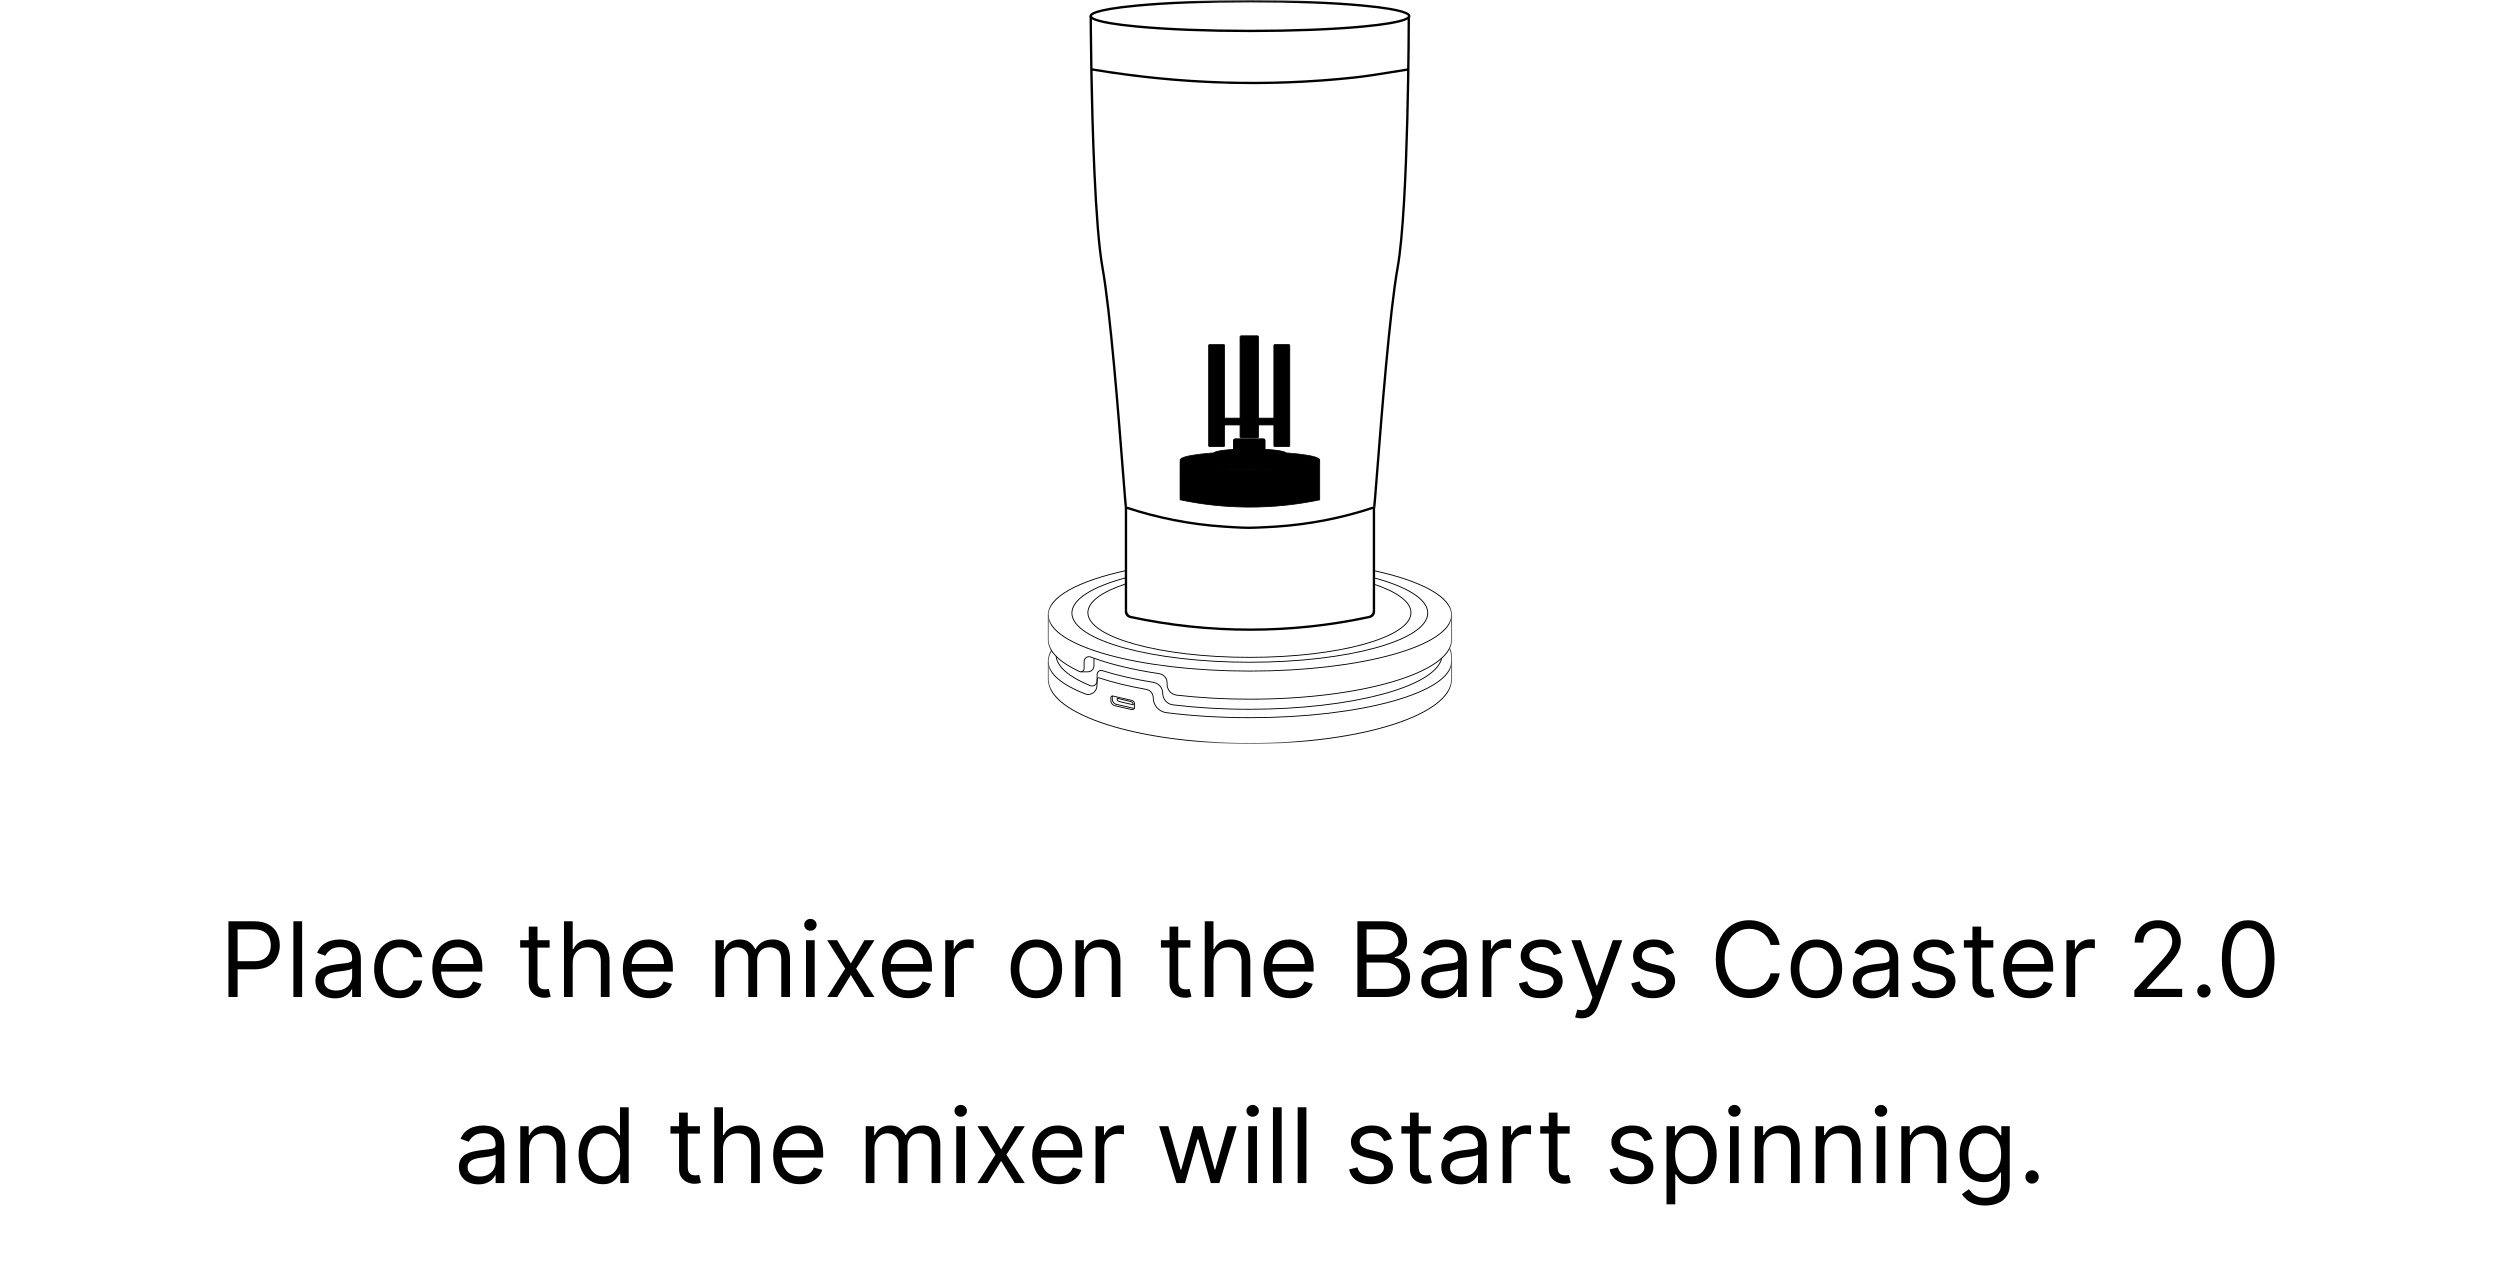 <svg width="700" height="357" viewBox="0 0 700 357" fill="none" xmlns="http://www.w3.org/2000/svg">
<mask id="mask0_470_1068" style="mask-type:luminance" maskUnits="userSpaceOnUse" x="293" y="0" width="114" height="209">
<path d="M406.627 0H293.357V208.333H406.627V0Z" fill="white"/>
</mask>
<g mask="url(#mask0_470_1068)">
<path d="M384.708 159.779C397.939 162.654 406.443 167.143 406.443 172.179C406.443 180.861 381.162 187.904 349.97 187.904C318.781 187.904 293.506 180.861 293.506 172.173C293.506 167.131 302.033 162.642 315.295 159.761" stroke="black" stroke-width="0.25" stroke-miterlimit="10"/>
<path d="M384.727 161.793C394.012 164.293 399.775 167.79 399.775 171.656C399.775 179.26 377.469 185.429 349.952 185.429C322.437 185.429 300.129 179.26 300.129 171.656C300.129 167.771 305.954 164.262 315.318 161.756" stroke="black" stroke-width="0.25" stroke-miterlimit="10"/>
<path d="M384.745 163.585C391.197 165.746 395.076 168.523 395.076 171.545C395.076 178.46 374.826 184.063 349.841 184.063C324.855 184.063 304.605 178.46 304.605 171.545C304.605 168.461 308.645 165.635 315.337 163.449" stroke="black" stroke-width="0.25" stroke-miterlimit="10"/>
<path d="M293.512 185.43L293.506 190.177C293.506 200.12 318.785 208.18 349.977 208.18C381.168 208.18 406.45 200.12 406.45 190.177V185.227" stroke="black" stroke-width="0.25" stroke-miterlimit="10"/>
<path d="M293.506 172.174V179.125C293.506 182.394 296.708 185.448 302.235 188.022C302.845 188.305 303.548 187.855 303.548 187.178C303.548 186.581 303.548 185.879 303.548 185.233C303.548 184.284 304.495 183.626 305.383 183.964C310.506 185.904 317.05 187.505 324.556 188.619C325.841 188.81 326.789 189.912 326.789 191.205V191.624C326.789 193.163 327.941 194.462 329.468 194.64C335.823 195.373 342.743 195.773 349.977 195.773C381.162 195.773 406.45 188.317 406.45 179.125V172.174" stroke="black" stroke-width="0.25" stroke-miterlimit="10"/>
<path d="M295.719 183.755C296.027 186.79 299.494 189.616 305.225 191.968C306.169 192.356 307.196 191.654 307.196 190.638V188.828C307.196 188.083 307.917 187.554 308.631 187.775C312.756 189.081 317.59 190.195 322.94 191.057C324.454 191.303 325.569 192.621 325.569 194.154C325.569 195.792 326.794 197.159 328.412 197.356C334.952 198.156 342.16 198.599 349.729 198.599C378.481 198.599 401.996 192.27 403.669 184.284" stroke="black" stroke-width="0.25" stroke-miterlimit="10"/>
<path d="M294.46 182.19C294.46 182.19 293.506 183.274 293.506 185.232C293.506 188.6 297.31 191.721 303.787 194.283C305.383 194.911 307.112 193.747 307.143 192.035L307.204 190.188C307.21 189.911 307.452 189.708 307.716 189.794C311.533 191.063 315.998 192.159 320.954 193.033C322.081 193.23 322.9 194.209 322.9 195.348C322.9 197.478 324.481 199.282 326.593 199.547C333.716 200.452 341.629 200.951 349.964 200.951C381.15 200.951 406.437 193.913 406.437 185.226C406.437 185.226 406.627 182.554 405.833 181.562" stroke="black" stroke-width="0.25" stroke-miterlimit="10"/>
<path d="M306.312 184.309V186.402C306.312 187.344 305.549 188.107 304.605 188.107H302.637" stroke="black" stroke-width="0.25" stroke-miterlimit="10"/>
<path d="M316.88 198.679L312.182 197.596C311.517 197.442 311.051 196.851 311.051 196.173V195.324C311.051 195.034 311.322 194.819 311.605 194.887L316.838 196.099C317.336 196.217 317.688 196.66 317.688 197.171V198.045C317.695 198.464 317.299 198.778 316.88 198.679Z" stroke="black" stroke-width="0.25" stroke-miterlimit="10"/>
<path d="M317.348 197.337C317.348 197.337 317.165 197.306 317.065 197.282L313.642 196.487C312.669 196.223 312.817 196.007 312.817 195.515L316.523 196.414C316.954 196.518 317.3 196.783 317.348 197.337Z" stroke="black" stroke-width="0.25" stroke-miterlimit="10"/>
<path d="M317.666 198.249C317.537 198.31 317.427 198.335 317.273 198.298L312.575 197.214C311.91 197.06 311.441 196.469 311.441 195.792V194.905" stroke="black" stroke-width="0.25" stroke-miterlimit="10" stroke-linecap="round"/>
<path d="M350.024 8.995C338.109 8.995 326.897 8.564 318.455 7.77C305.076 6.52 305.078 4.999 305.078 4.495C305.078 3.99 305.076 2.469 318.455 1.219C326.897 0.431 338.103 0 350.024 0C361.936 0 373.136 0.431 381.559 1.225C394.907 2.475 394.907 4.002 394.907 4.501C394.907 4.999 394.907 6.526 381.559 7.776C373.136 8.558 361.93 8.995 350.024 8.995ZM350.024 0.659C338.128 0.659 326.941 1.09 318.518 1.878C305.884 3.06 305.736 4.439 305.736 4.495C305.736 4.55 305.884 5.935 318.518 7.111C326.941 7.899 338.128 8.33 350.024 8.33C361.918 8.33 373.093 7.899 381.497 7.111C394.107 5.929 394.249 4.55 394.249 4.495C394.249 4.439 394.101 3.054 381.497 1.878C373.093 1.09 361.911 0.659 350.024 0.659Z" fill="black"/>
<path d="M384.782 142.373C384.77 142.373 384.757 142.373 384.738 142.373L384.695 142.367L384.534 142.336L384.461 142.189L384.757 142.041L384.763 142.022L384.782 141.715C384.603 141.702 384.48 141.844 384.455 141.936C384.534 141.61 384.849 137.571 385.249 132.454C386.486 116.656 388.79 87.244 391.013 74.856C394.043 57.968 394.134 5.245 394.134 4.716H394.793C394.793 5.245 394.701 58.029 391.659 74.973C389.443 87.33 387.14 116.717 385.903 132.504C385.668 135.465 385.49 137.799 385.349 139.467C385.274 140.341 385.22 140.976 385.176 141.401C385.107 142.133 385.084 142.373 384.782 142.373Z" fill="black"/>
<path d="M315.211 142.368C314.922 142.312 314.922 142.312 314.682 139.462C314.541 137.799 314.361 135.466 314.128 132.517C312.891 116.724 310.589 87.331 308.372 74.974C306.309 63.472 305.532 35.323 305.255 19.567L305.23 18.052C305.101 10.098 305.078 4.556 305.078 4.501H305.736C305.736 4.556 305.761 10.098 305.891 18.046L305.914 19.555C306.191 35.292 306.961 63.398 309.018 74.857C311.241 87.244 313.543 116.662 314.786 132.461C315.186 137.578 315.501 141.617 315.58 141.937C315.561 141.863 315.47 141.734 315.309 141.715L315.274 142.035L315.568 142.183L315.211 142.368Z" fill="black"/>
<path d="M357.196 147.126C366.55 146.511 375.773 144.713 384.602 141.77C384.7 141.739 384.81 141.751 384.898 141.813C384.983 141.875 385.033 141.973 385.033 142.078V171.243C385.033 172.111 384.429 172.869 383.579 173.054C372.668 175.418 361.427 176.618 350.152 176.631C350.098 176.631 350.041 176.631 349.987 176.631C338.652 176.631 327.36 175.43 316.394 173.054C315.544 172.869 314.941 172.111 314.941 171.243V142.078C314.941 141.973 314.991 141.875 315.077 141.813C315.162 141.751 315.273 141.733 315.373 141.77C324.102 144.676 333.208 146.468 342.45 147.102C342.45 147.102 347.241 147.453 349.587 147.453C351.956 147.453 357.196 147.126 357.196 147.126ZM342.414 147.761C333.271 147.133 324.25 145.378 315.6 142.54V171.022C315.6 171.711 316.081 172.315 316.758 172.463C327.606 174.796 338.775 175.978 349.987 175.978C350.041 175.978 350.098 175.978 350.152 175.978C361.304 175.966 372.423 174.784 383.216 172.463C383.893 172.315 384.373 171.711 384.373 171.022V142.54C375.625 145.409 366.494 147.176 357.239 147.785C357.239 147.785 351.864 148.112 349.593 148.112C347.393 148.112 342.414 147.761 342.414 147.761Z" fill="black"/>
<path d="M379.135 22.048C369.629 23.058 360.189 23.562 350.752 23.562C335.839 23.562 320.914 22.3 305.664 19.764L305.774 19.117C330.631 23.249 354.612 23.994 379.091 21.389H379.129" fill="black"/>
<path d="M379.086 21.389C381.93 21.093 386.455 20.398 388.907 19.985C390.705 19.683 392.292 19.431 394.263 19.123L394.336 19.776C393.634 19.924 390.746 20.324 389.017 20.625C386.523 21.056 381.901 21.758 379.136 22.041" fill="black"/>
<path d="M369.517 128.779C369.517 130.054 360.773 131.519 349.992 131.519C339.213 131.519 330.469 130.048 330.469 128.779C330.469 127.511 339.213 126.477 349.992 126.477C360.773 126.477 369.517 127.505 369.517 128.779Z" fill="black"/>
<path d="M349.989 131.629C339.712 131.629 330.354 130.269 330.354 128.779C330.354 128.083 332.312 127.498 336.166 127.043C339.86 126.605 344.768 126.365 349.983 126.365C355.197 126.365 360.11 126.605 363.799 127.043C367.66 127.498 369.612 128.083 369.612 128.779C369.624 130.269 360.264 131.629 349.989 131.629ZM349.989 126.581C338.376 126.581 330.576 127.714 330.576 128.773C330.576 129.831 338.728 131.408 349.989 131.408C361.249 131.408 369.401 129.838 369.401 128.773C369.401 127.72 361.601 126.581 349.989 126.581Z" fill="black"/>
<path d="M360.067 126.803V129.426C357.289 129.783 353.929 130.066 350.098 130.072C346.177 130.078 342.729 129.789 339.908 129.426C339.908 128.551 339.908 127.677 339.908 126.803" fill="black"/>
<path d="M349.991 130.183C346.609 130.183 343.218 129.967 339.893 129.536L339.795 129.524V126.809H340.016V129.333C343.334 129.758 346.732 129.979 350.101 129.967C353.395 129.961 356.714 129.752 359.957 129.333V126.809H360.18V129.524L360.08 129.536C356.793 129.961 353.439 130.177 350.101 130.183C350.064 130.183 350.026 130.183 349.991 130.183Z" fill="black"/>
<path d="M349.996 128.01C355.548 128.01 360.05 127.494 360.05 126.858C360.05 126.222 355.548 125.707 349.996 125.707C344.443 125.707 339.941 126.222 339.941 126.858C339.941 127.494 344.443 128.01 349.996 128.01Z" fill="black"/>
<path d="M349.991 128.12C345.903 128.12 339.826 127.781 339.826 126.858C339.826 125.934 345.903 125.596 349.991 125.596C354.08 125.596 360.157 125.934 360.157 126.858C360.157 127.781 354.08 128.12 349.991 128.12ZM349.991 125.817C343.368 125.817 340.049 126.482 340.049 126.858C340.049 127.295 343.835 127.898 349.991 127.898C356.155 127.898 359.934 127.289 359.934 126.858C359.941 126.482 356.616 125.817 349.991 125.817Z" fill="black"/>
<path d="M369.512 139.954C364.531 141.006 357.297 142.102 348.529 141.979C341.097 141.868 334.891 140.92 330.354 139.954C330.354 139.326 330.354 138.691 330.354 138.063C330.354 135.114 330.354 132.165 330.354 129.216C334.72 130.287 341.289 131.5 349.391 131.549C358.037 131.605 365.012 130.318 369.512 129.216C369.512 132.793 369.512 136.37 369.512 139.954Z" fill="black"/>
<path d="M349.933 142.096C349.466 142.096 348.997 142.09 348.529 142.084C342.372 141.992 336.358 141.302 330.441 140.052L330.354 140.034L330.36 128.767L330.495 128.797C336.635 130.3 342.92 131.396 349.397 131.439C356.249 131.476 362.999 130.404 369.487 128.816L369.624 128.785V140.046L369.537 140.065C363.151 141.407 356.564 142.096 349.933 142.096ZM330.57 139.855C336.449 141.093 342.422 141.776 348.529 141.862C355.591 141.967 362.61 141.29 369.401 139.861V129.351C362.937 130.921 356.201 131.697 349.391 131.654C342.945 131.611 336.683 130.829 330.57 129.345V139.855Z" fill="black"/>
<path d="M342.487 125.048H338.8C338.583 125.048 338.412 124.875 338.412 124.66V96.849C338.412 96.633 338.583 96.461 338.8 96.461H342.487C342.702 96.461 342.875 96.633 342.875 96.849V124.666C342.875 124.875 342.702 125.048 342.487 125.048Z" fill="black"/>
<path d="M342.635 125.159H338.664C338.469 125.159 338.314 124.999 338.314 124.808V96.707C338.314 96.51 338.473 96.356 338.664 96.356H342.635C342.833 96.356 342.987 96.517 342.987 96.707V124.808C342.987 124.999 342.833 125.159 342.635 125.159ZM338.664 96.572C338.592 96.572 338.529 96.633 338.529 96.707V124.808C338.529 124.882 338.592 124.943 338.664 124.943H342.635C342.71 124.943 342.771 124.882 342.771 124.808V96.707C342.771 96.633 342.71 96.572 342.635 96.572H338.664Z" fill="black"/>
<path d="M347.288 117.081H342.4V118.99H347.288V117.081Z" fill="black"/>
<path d="M347.389 119.094H342.285V116.97H347.389V119.094ZM342.5 118.872H347.166V117.185H342.5V118.872Z" fill="black"/>
<path d="M357.127 125.048H360.71C360.95 125.048 361.148 124.851 361.148 124.611V96.892C361.148 96.652 360.95 96.455 360.71 96.455H357.127C356.887 96.455 356.689 96.652 356.689 96.892V124.611C356.689 124.857 356.887 125.048 357.127 125.048Z" fill="black"/>
<path d="M360.897 125.159H356.926C356.728 125.159 356.574 124.999 356.574 124.808V96.707C356.574 96.51 356.735 96.356 356.926 96.356H360.897C361.093 96.356 361.247 96.517 361.247 96.707V124.808C361.253 124.999 361.093 125.159 360.897 125.159ZM356.926 96.572C356.851 96.572 356.791 96.633 356.791 96.707V124.808C356.791 124.882 356.851 124.943 356.926 124.943H360.897C360.97 124.943 361.033 124.882 361.033 124.808V96.707C361.033 96.633 360.97 96.572 360.897 96.572H356.926Z" fill="black"/>
<path d="M352.289 118.981H357.177V117.072H352.289V118.981Z" fill="black"/>
<path d="M357.286 119.094H352.182V116.97H357.286V119.094ZM352.396 118.872H357.063V117.185H352.396V118.872Z" fill="black"/>
<path d="M351.952 122.622H347.642C347.408 122.622 347.217 122.431 347.217 122.197V94.46C347.217 94.226 347.408 94.035 347.642 94.035H351.952C352.186 94.035 352.377 94.226 352.377 94.46V122.197C352.377 122.431 352.186 122.622 351.952 122.622Z" fill="black"/>
<path d="M352.095 122.733H347.497C347.281 122.733 347.102 122.56 347.102 122.339V94.312C347.102 94.097 347.274 93.918 347.497 93.918H352.095C352.312 93.918 352.489 94.091 352.489 94.312V122.339C352.483 122.554 352.312 122.733 352.095 122.733ZM347.497 94.146C347.404 94.146 347.324 94.226 347.324 94.318V122.345C347.324 122.437 347.404 122.517 347.497 122.517H352.095C352.187 122.517 352.268 122.437 352.268 122.345V94.318C352.268 94.226 352.187 94.146 352.095 94.146H347.497Z" fill="black"/>
<path d="M351.798 122.309H347.777C347.617 122.309 347.494 122.179 347.494 122.025V112.322C347.494 111.054 348.521 110.025 349.79 110.025C351.059 110.025 352.088 111.054 352.088 112.322V122.025C352.082 122.179 351.952 122.309 351.798 122.309Z" fill="black"/>
<path d="M354.342 123.349V126.292H345.248V123.349C345.248 123.01 345.544 122.733 345.913 122.733H353.683C354.046 122.733 354.342 123.01 354.342 123.349Z" fill="black"/>
</g>
<path d="M63.965 279.167V257.954H71.132C72.796 257.954 74.156 258.254 75.213 258.857C76.276 259.45 77.064 260.254 77.575 261.269C78.085 262.284 78.341 263.417 78.341 264.667C78.341 265.917 78.085 267.052 77.575 268.073C77.07 269.096 76.29 269.911 75.234 270.519C74.177 271.119 72.824 271.419 71.174 271.419H66.036V269.142H71.091C72.23 269.142 73.145 268.944 73.835 268.55C74.526 268.157 75.026 267.625 75.337 266.954C75.655 266.279 75.814 265.515 75.814 264.667C75.814 263.817 75.655 263.059 75.337 262.388C75.026 261.719 74.523 261.194 73.825 260.813C73.128 260.427 72.203 260.234 71.049 260.234H66.533V279.167H63.965ZM84.592 257.954V279.167H82.147V257.954H84.592ZM93.75 279.54C92.742 279.54 91.827 279.35 91.006 278.971C90.184 278.584 89.531 278.027 89.048 277.302C88.565 276.571 88.323 275.688 88.323 274.65C88.323 273.74 88.502 273 88.862 272.434C89.221 271.861 89.701 271.413 90.301 271.088C90.902 270.763 91.565 270.521 92.29 270.363C93.022 270.198 93.757 270.067 94.496 269.969C95.463 269.846 96.246 269.752 96.847 269.69C97.455 269.621 97.897 269.507 98.173 269.348C98.456 269.19 98.598 268.913 98.598 268.519V268.436C98.598 267.415 98.318 266.621 97.759 266.054C97.206 265.488 96.367 265.204 95.242 265.204C94.075 265.204 93.16 265.461 92.497 265.971C91.834 266.482 91.368 267.027 91.099 267.609L88.779 266.779C89.193 265.813 89.746 265.061 90.436 264.521C91.133 263.975 91.893 263.596 92.715 263.382C93.543 263.161 94.358 263.05 95.159 263.05C95.67 263.05 96.257 263.113 96.92 263.238C97.589 263.354 98.235 263.6 98.856 263.973C99.485 264.346 100.006 264.909 100.42 265.661C100.835 266.413 101.042 267.421 101.042 268.686V279.167H98.598V277.013H98.473C98.308 277.359 98.031 277.727 97.645 278.121C97.258 278.515 96.744 278.85 96.102 279.125C95.459 279.402 94.676 279.54 93.75 279.54ZM94.123 277.344C95.09 277.344 95.905 277.155 96.568 276.775C97.237 276.394 97.742 275.904 98.08 275.304C98.425 274.702 98.598 274.071 98.598 273.409V271.171C98.494 271.296 98.266 271.409 97.914 271.513C97.569 271.609 97.168 271.696 96.713 271.771C96.264 271.84 95.825 271.902 95.397 271.959C94.976 272.007 94.634 272.048 94.372 272.082C93.737 272.165 93.143 272.3 92.59 272.486C92.045 272.665 91.603 272.938 91.265 273.305C90.933 273.663 90.767 274.154 90.767 274.775C90.767 275.625 91.082 276.267 91.71 276.702C92.345 277.129 93.15 277.344 94.123 277.344ZM111.967 279.498C110.475 279.498 109.191 279.146 108.114 278.442C107.036 277.738 106.208 276.767 105.628 275.532C105.048 274.296 104.758 272.884 104.758 271.296C104.758 269.679 105.055 268.254 105.648 267.017C106.249 265.775 107.085 264.804 108.155 264.107C109.232 263.402 110.489 263.05 111.925 263.05C113.044 263.05 114.052 263.259 114.949 263.671C115.847 264.086 116.583 264.667 117.156 265.413C117.729 266.159 118.084 267.027 118.223 268.023H115.778C115.592 267.298 115.177 266.654 114.535 266.096C113.9 265.529 113.044 265.246 111.967 265.246C111.014 265.246 110.178 265.494 109.46 265.992C108.749 266.482 108.193 267.177 107.793 268.073C107.399 268.965 107.202 270.011 107.202 271.213C107.202 272.442 107.395 273.513 107.782 274.423C108.176 275.336 108.728 276.042 109.439 276.546C110.157 277.05 111 277.302 111.967 277.302C112.602 277.302 113.178 277.192 113.696 276.971C114.214 276.75 114.653 276.434 115.012 276.019C115.371 275.604 115.626 275.107 115.778 274.527H118.223C118.084 275.465 117.743 276.311 117.197 277.065C116.659 277.811 115.944 278.404 115.053 278.846C114.169 279.282 113.14 279.498 111.967 279.498ZM128.466 279.498C126.933 279.498 125.611 279.161 124.499 278.484C123.394 277.8 122.542 276.846 121.941 275.625C121.347 274.396 121.05 272.967 121.05 271.336C121.05 269.707 121.347 268.271 121.941 267.027C122.542 265.777 123.377 264.804 124.447 264.107C125.524 263.402 126.781 263.05 128.217 263.05C129.046 263.05 129.864 263.188 130.672 263.465C131.48 263.742 132.215 264.19 132.878 264.811C133.541 265.425 134.069 266.24 134.463 267.257C134.857 268.271 135.053 269.521 135.053 271.004V272.042H122.79V269.927H132.568C132.568 269.029 132.388 268.229 132.029 267.525C131.677 266.821 131.173 266.265 130.517 265.859C129.868 265.45 129.101 265.246 128.217 265.246C127.244 265.246 126.402 265.488 125.69 265.971C124.986 266.448 124.444 267.069 124.064 267.836C123.684 268.602 123.494 269.423 123.494 270.3V271.709C123.494 272.911 123.702 273.929 124.116 274.765C124.537 275.594 125.12 276.225 125.866 276.661C126.612 277.088 127.479 277.302 128.466 277.302C129.108 277.302 129.688 277.213 130.206 277.034C130.731 276.846 131.183 276.571 131.563 276.204C131.943 275.832 132.236 275.369 132.443 274.817L134.805 275.479C134.556 276.282 134.138 276.986 133.552 277.592C132.965 278.194 132.24 278.663 131.377 279C130.513 279.334 129.543 279.498 128.466 279.498ZM153.894 263.259V265.329H145.649V263.259H153.894ZM148.052 259.446H150.496V274.609C150.496 275.3 150.597 275.819 150.797 276.163C151.004 276.502 151.266 276.729 151.584 276.846C151.908 276.957 152.25 277.013 152.609 277.013C152.879 277.013 153.1 276.998 153.272 276.971C153.445 276.936 153.583 276.909 153.687 276.888L154.184 279.084C154.018 279.146 153.787 279.209 153.49 279.271C153.193 279.34 152.817 279.373 152.361 279.373C151.67 279.373 150.994 279.225 150.331 278.929C149.675 278.632 149.129 278.179 148.694 277.571C148.266 276.965 148.052 276.198 148.052 275.273V259.446ZM160.357 269.596V279.167H157.912V257.954H160.357V265.744H160.564C160.937 264.921 161.496 264.269 162.242 263.786C162.994 263.296 163.996 263.05 165.245 263.05C166.329 263.05 167.279 263.269 168.094 263.702C168.909 264.132 169.54 264.79 169.989 265.682C170.445 266.565 170.673 267.69 170.673 269.059V279.167H168.228V269.223C168.228 267.961 167.9 266.984 167.244 266.292C166.595 265.596 165.694 265.246 164.541 265.246C163.74 265.246 163.022 265.415 162.387 265.754C161.758 266.092 161.261 266.586 160.895 267.236C160.536 267.884 160.357 268.671 160.357 269.596ZM181.815 279.498C180.282 279.498 178.96 279.161 177.848 278.484C176.743 277.8 175.89 276.846 175.29 275.625C174.696 274.396 174.399 272.967 174.399 271.336C174.399 269.707 174.696 268.271 175.29 267.027C175.89 265.777 176.726 264.804 177.796 264.107C178.873 263.402 180.13 263.05 181.566 263.05C182.395 263.05 183.213 263.188 184.021 263.465C184.829 263.742 185.564 264.19 186.227 264.811C186.89 265.425 187.418 266.24 187.812 267.257C188.205 268.271 188.402 269.521 188.402 271.004V272.042H176.139V269.927H185.916C185.916 269.029 185.737 268.229 185.378 267.525C185.026 266.821 184.522 266.265 183.866 265.859C183.217 265.45 182.45 265.246 181.566 265.246C180.593 265.246 179.75 265.488 179.039 265.971C178.335 266.448 177.793 267.069 177.413 267.836C177.033 268.602 176.843 269.423 176.843 270.3V271.709C176.843 272.911 177.05 273.929 177.465 274.765C177.886 275.594 178.469 276.225 179.215 276.661C179.961 277.088 180.827 277.302 181.815 277.302C182.457 277.302 183.037 277.213 183.555 277.034C184.08 276.846 184.532 276.571 184.912 276.204C185.292 275.832 185.585 275.369 185.792 274.817L188.154 275.479C187.905 276.282 187.487 276.986 186.9 277.592C186.313 278.194 185.588 278.663 184.725 279C183.862 279.334 182.892 279.498 181.815 279.498ZM200.324 279.167V263.259H202.685V265.744H202.892C203.224 264.894 203.759 264.236 204.498 263.765C205.237 263.29 206.124 263.05 207.16 263.05C208.209 263.05 209.082 263.29 209.78 263.765C210.484 264.236 211.034 264.894 211.426 265.744H211.593C212.001 264.921 212.611 264.269 213.426 263.786C214.24 263.296 215.218 263.05 216.357 263.05C217.78 263.05 218.943 263.496 219.847 264.388C220.753 265.271 221.205 266.648 221.205 268.519V279.167H218.759V268.519C218.759 267.346 218.438 266.507 217.797 266.002C217.155 265.498 216.399 265.246 215.528 265.246C214.409 265.246 213.543 265.586 212.928 266.261C212.313 266.932 212.007 267.782 212.007 268.809V279.167H209.522V268.271C209.522 267.367 209.228 266.638 208.64 266.086C208.054 265.525 207.298 265.246 206.372 265.246C205.737 265.246 205.143 265.415 204.591 265.754C204.045 266.092 203.604 266.563 203.265 267.163C202.934 267.757 202.768 268.444 202.768 269.223V279.167H200.324ZM225.674 279.167V263.259H228.118V279.167H225.674ZM226.915 260.607C226.44 260.607 226.03 260.444 225.684 260.119C225.345 259.794 225.176 259.404 225.176 258.948C225.176 258.494 225.345 258.102 225.684 257.779C226.03 257.454 226.44 257.292 226.915 257.292C227.393 257.292 227.801 257.454 228.138 257.779C228.484 258.102 228.657 258.494 228.657 258.948C228.657 259.404 228.484 259.794 228.138 260.119C227.801 260.444 227.393 260.607 226.915 260.607ZM234.418 263.259L238.23 269.763L242.04 263.259H244.859L239.722 271.213L244.859 279.167H242.04L238.23 272.994L234.418 279.167H231.601L236.655 271.213L231.601 263.259H234.418ZM254.361 279.498C252.828 279.498 251.505 279.161 250.395 278.484C249.29 277.8 248.436 276.846 247.836 275.625C247.243 274.396 246.945 272.967 246.945 271.336C246.945 269.707 247.243 268.271 247.836 267.027C248.436 265.777 249.272 264.804 250.343 264.107C251.42 263.402 252.676 263.05 254.113 263.05C254.94 263.05 255.759 263.188 256.568 263.465C257.376 263.742 258.111 264.19 258.774 264.811C259.436 265.425 259.965 266.24 260.359 267.257C260.751 268.271 260.949 269.521 260.949 271.004V272.042H248.686V269.927H258.463C258.463 269.029 258.284 268.229 257.924 267.525C257.572 266.821 257.068 266.265 256.411 265.859C255.763 265.45 254.997 265.246 254.113 265.246C253.138 265.246 252.297 265.488 251.586 265.971C250.88 266.448 250.338 267.069 249.959 267.836C249.58 268.602 249.39 269.423 249.39 270.3V271.709C249.39 272.911 249.597 273.929 250.011 274.765C250.432 275.594 251.015 276.225 251.761 276.661C252.507 277.088 253.374 277.302 254.361 277.302C255.003 277.302 255.584 277.213 256.101 277.034C256.626 276.846 257.078 276.571 257.457 276.204C257.838 275.832 258.132 275.369 258.338 274.817L260.701 275.479C260.451 276.282 260.034 276.986 259.447 277.592C258.859 278.194 258.134 278.663 257.272 279C256.409 279.334 255.438 279.498 254.361 279.498ZM264.668 279.167V263.259H267.028V265.661H267.195C267.484 264.873 268.009 264.236 268.768 263.744C269.528 263.254 270.384 263.009 271.336 263.009C271.518 263.009 271.74 263.013 272.011 263.019C272.28 263.027 272.484 263.038 272.622 263.05V265.536C272.538 265.515 272.349 265.486 272.051 265.444C271.761 265.394 271.455 265.371 271.13 265.371C270.357 265.371 269.665 265.534 269.059 265.859C268.457 266.175 267.982 266.617 267.63 267.184C267.284 267.742 267.111 268.382 267.111 269.1V279.167H264.668ZM290.184 279.498C288.749 279.498 287.488 279.157 286.405 278.473C285.328 277.79 284.484 276.834 283.878 275.604C283.276 274.375 282.976 272.938 282.976 271.296C282.976 269.638 283.276 268.192 283.878 266.954C284.484 265.719 285.328 264.761 286.405 264.075C287.488 263.392 288.749 263.05 290.184 263.05C291.622 263.05 292.878 263.392 293.955 264.075C295.038 264.761 295.882 265.719 296.482 266.954C297.09 268.192 297.395 269.638 297.395 271.296C297.395 272.938 297.09 274.375 296.482 275.604C295.882 276.834 295.038 277.79 293.955 278.473C292.878 279.157 291.622 279.498 290.184 279.498ZM290.184 277.302C291.276 277.302 292.174 277.023 292.878 276.463C293.582 275.904 294.103 275.169 294.443 274.257C294.78 273.346 294.949 272.359 294.949 271.296C294.949 270.232 294.78 269.242 294.443 268.323C294.103 267.404 293.582 266.663 292.878 266.096C292.174 265.529 291.276 265.246 290.184 265.246C289.095 265.246 288.197 265.529 287.493 266.096C286.788 266.663 286.268 267.404 285.928 268.323C285.59 269.242 285.422 270.232 285.422 271.296C285.422 272.359 285.59 273.346 285.928 274.257C286.268 275.169 286.788 275.904 287.493 276.463C288.197 277.023 289.095 277.302 290.184 277.302ZM303.57 269.596V279.167H301.126V263.259H303.486V265.744H303.695C304.068 264.936 304.632 264.286 305.393 263.796C306.153 263.3 307.132 263.05 308.334 263.05C309.411 263.05 310.353 263.271 311.161 263.713C311.97 264.148 312.599 264.811 313.047 265.702C313.495 266.586 313.72 267.704 313.72 269.059V279.167H311.276V269.223C311.276 267.973 310.951 267 310.303 266.302C309.653 265.598 308.761 265.246 307.63 265.246C306.849 265.246 306.153 265.415 305.538 265.754C304.93 266.092 304.451 266.586 304.099 267.236C303.745 267.884 303.57 268.671 303.57 269.596ZM333.309 263.259V265.329H325.063V263.259H333.309ZM327.468 259.446H329.911V274.609C329.911 275.3 330.011 275.819 330.211 276.163C330.42 276.502 330.682 276.729 330.999 276.846C331.324 276.957 331.665 277.013 332.024 277.013C332.293 277.013 332.515 276.998 332.686 276.971C332.859 276.936 332.999 276.909 333.101 276.888L333.599 279.084C333.432 279.146 333.201 279.209 332.905 279.271C332.607 279.34 332.232 279.373 331.776 279.373C331.084 279.373 330.409 279.225 329.745 278.929C329.09 278.632 328.545 278.179 328.109 277.571C327.68 276.965 327.468 276.198 327.468 275.273V259.446ZM339.772 269.596V279.167H337.328V257.954H339.772V265.744H339.978C340.351 264.921 340.911 264.269 341.657 263.786C342.409 263.296 343.411 263.05 344.661 263.05C345.745 263.05 346.695 263.269 347.509 263.702C348.324 264.132 348.955 264.79 349.405 265.682C349.859 266.565 350.088 267.69 350.088 269.059V279.167H347.643V269.223C347.643 267.961 347.315 266.984 346.659 266.292C346.009 265.596 345.109 265.246 343.955 265.246C343.155 265.246 342.436 265.415 341.801 265.754C341.174 266.092 340.676 266.586 340.309 267.236C339.951 267.884 339.772 268.671 339.772 269.596ZM361.23 279.498C359.697 279.498 358.374 279.161 357.263 278.484C356.157 277.8 355.305 276.846 354.705 275.625C354.111 274.396 353.813 272.967 353.813 271.336C353.813 269.707 354.111 268.271 354.705 267.027C355.305 265.777 356.14 264.804 357.211 264.107C358.288 263.402 359.545 263.05 360.982 263.05C361.809 263.05 362.628 263.188 363.436 263.465C364.245 263.742 364.98 264.19 365.643 264.811C366.305 265.425 366.832 266.24 367.226 267.257C367.62 268.271 367.818 269.521 367.818 271.004V272.042H355.553V269.927H365.332C365.332 269.029 365.151 268.229 364.793 267.525C364.44 266.821 363.936 266.265 363.28 265.859C362.632 265.45 361.865 265.246 360.982 265.246C360.007 265.246 359.165 265.488 358.453 265.971C357.749 266.448 357.207 267.069 356.828 267.836C356.449 268.602 356.257 269.423 356.257 270.3V271.709C356.257 272.911 356.465 273.929 356.88 274.765C357.301 275.594 357.884 276.225 358.63 276.661C359.376 277.088 360.243 277.302 361.23 277.302C361.872 277.302 362.451 277.213 362.97 277.034C363.495 276.846 363.947 276.571 364.326 276.204C364.707 275.832 364.999 275.369 365.207 274.817L367.568 275.479C367.32 276.282 366.903 276.986 366.315 277.592C365.728 278.194 365.003 278.663 364.14 279C363.278 279.334 362.307 279.498 361.23 279.498ZM380.07 279.167V257.954H387.486C388.963 257.954 390.182 258.211 391.143 258.721C392.101 259.225 392.818 259.904 393.286 260.761C393.755 261.611 393.99 262.554 393.99 263.59C393.99 264.5 393.828 265.252 393.503 265.848C393.186 266.442 392.765 266.911 392.24 267.257C391.722 267.6 391.159 267.857 390.551 268.023V268.229C391.201 268.271 391.853 268.498 392.509 268.913C393.165 269.327 393.713 269.921 394.157 270.694C394.599 271.467 394.82 272.415 394.82 273.532C394.82 274.596 394.578 275.552 394.095 276.402C393.611 277.25 392.847 277.923 391.805 278.421C390.761 278.919 389.405 279.167 387.734 279.167H380.07ZM382.638 276.888H387.734C389.413 276.888 390.603 276.563 391.307 275.915C392.02 275.259 392.374 274.465 392.374 273.532C392.374 272.815 392.193 272.152 391.826 271.544C391.459 270.929 390.938 270.44 390.261 270.073C389.584 269.7 388.784 269.513 387.859 269.513H382.638V276.888ZM382.638 267.277H387.403C388.176 267.277 388.874 267.125 389.495 266.821C390.124 266.517 390.622 266.09 390.986 265.536C391.359 264.984 391.547 264.336 391.547 263.59C391.547 262.657 391.222 261.867 390.572 261.217C389.924 260.561 388.895 260.234 387.486 260.234H382.638V267.277ZM403.39 279.54C402.382 279.54 401.468 279.35 400.645 278.971C399.824 278.584 399.172 278.027 398.688 277.302C398.205 276.571 397.963 275.688 397.963 274.65C397.963 273.74 398.143 273 398.501 272.434C398.859 271.861 399.34 271.413 399.94 271.088C400.54 270.763 401.205 270.521 401.93 270.363C402.661 270.198 403.397 270.067 404.136 269.969C405.103 269.846 405.886 269.752 406.486 269.69C407.095 269.621 407.536 269.507 407.813 269.348C408.095 269.19 408.236 268.913 408.236 268.519V268.436C408.236 267.415 407.957 266.621 407.399 266.054C406.847 265.488 406.007 265.204 404.882 265.204C403.713 265.204 402.799 265.461 402.136 265.971C401.474 266.482 401.007 267.027 400.738 267.609L398.418 266.779C398.832 265.813 399.384 265.061 400.076 264.521C400.774 263.975 401.532 263.596 402.355 263.382C403.182 263.161 403.997 263.05 404.799 263.05C405.309 263.05 405.897 263.113 406.559 263.238C407.228 263.354 407.874 263.6 408.497 263.973C409.124 264.346 409.647 264.909 410.059 265.661C410.474 266.413 410.682 267.421 410.682 268.686V279.167H408.236V277.013H408.113C407.947 277.359 407.672 277.727 407.284 278.121C406.897 278.515 406.382 278.85 405.74 279.125C405.099 279.402 404.315 279.54 403.39 279.54ZM403.763 277.344C404.73 277.344 405.545 277.155 406.207 276.775C406.876 276.394 407.38 275.904 407.72 275.304C408.065 274.702 408.236 274.071 408.236 273.409V271.171C408.134 271.296 407.905 271.409 407.553 271.513C407.209 271.609 406.807 271.696 406.353 271.771C405.903 271.84 405.465 271.902 405.036 271.959C404.615 272.007 404.274 272.048 404.011 272.082C403.376 272.165 402.782 272.3 402.23 272.486C401.684 272.665 401.243 272.938 400.905 273.305C400.572 273.663 400.407 274.154 400.407 274.775C400.407 275.625 400.722 276.267 401.349 276.702C401.984 277.129 402.788 277.344 403.763 277.344ZM415.143 279.167V263.259H417.505V265.661H417.67C417.959 264.873 418.484 264.236 419.245 263.744C420.005 263.254 420.861 263.009 421.813 263.009C421.993 263.009 422.218 263.013 422.486 263.019C422.755 263.027 422.959 263.038 423.097 263.05V265.536C423.015 265.515 422.824 265.486 422.528 265.444C422.238 265.394 421.93 265.371 421.605 265.371C420.832 265.371 420.143 265.534 419.534 265.859C418.934 266.175 418.457 266.617 418.105 267.184C417.759 267.742 417.586 268.382 417.586 269.1V279.167H415.143ZM437.263 266.821L435.068 267.442C434.93 267.075 434.726 266.721 434.457 266.375C434.195 266.023 433.836 265.734 433.38 265.504C432.924 265.277 432.34 265.163 431.63 265.163C430.655 265.163 429.845 265.388 429.195 265.838C428.553 266.279 428.232 266.842 428.232 267.525C428.232 268.134 428.453 268.613 428.895 268.965C429.336 269.317 430.028 269.611 430.968 269.846L433.328 270.425C434.751 270.771 435.811 271.298 436.507 272.011C437.205 272.715 437.553 273.623 437.553 274.734C437.553 275.646 437.293 276.461 436.768 277.177C436.249 277.896 435.524 278.463 434.593 278.877C433.659 279.292 432.576 279.498 431.34 279.498C429.718 279.498 428.374 279.146 427.311 278.442C426.247 277.738 425.574 276.709 425.29 275.354L427.611 274.775C427.832 275.632 428.249 276.273 428.863 276.702C429.486 277.129 430.297 277.344 431.299 277.344C432.438 277.344 433.343 277.102 434.011 276.619C434.688 276.129 435.026 275.542 435.026 274.859C435.026 274.307 434.834 273.844 434.447 273.471C434.059 273.09 433.465 272.807 432.665 272.621L430.013 272C428.557 271.654 427.486 271.119 426.803 270.394C426.126 269.663 425.788 268.748 425.788 267.65C425.788 266.752 426.04 265.959 426.545 265.267C427.055 264.577 427.749 264.036 428.626 263.642C429.509 263.248 430.511 263.05 431.63 263.05C433.203 263.05 434.44 263.396 435.338 264.086C436.243 264.777 436.884 265.688 437.263 266.821ZM442.807 285.134C442.393 285.134 442.024 285.098 441.699 285.029C441.376 284.967 441.151 284.904 441.026 284.842L441.649 282.688C442.243 282.84 442.765 282.896 443.222 282.855C443.678 282.813 444.082 282.609 444.434 282.244C444.793 281.884 445.122 281.3 445.418 280.492L445.874 279.25L439.99 263.259H442.643L447.034 275.936H447.199L451.59 263.259H454.243L447.488 281.488C447.186 282.309 446.809 282.99 446.361 283.527C445.911 284.073 445.39 284.477 444.797 284.74C444.209 285.002 443.547 285.134 442.807 285.134ZM468.738 266.821L466.543 267.442C466.403 267.075 466.201 266.721 465.93 266.375C465.668 266.023 465.309 265.734 464.853 265.504C464.399 265.277 463.815 265.163 463.103 265.163C462.13 265.163 461.318 265.388 460.67 265.838C460.028 266.279 459.705 266.842 459.705 267.525C459.705 268.134 459.928 268.613 460.37 268.965C460.811 269.317 461.501 269.611 462.44 269.846L464.801 270.425C466.224 270.771 467.284 271.298 467.982 272.011C468.68 272.715 469.028 273.623 469.028 274.734C469.028 275.646 468.765 276.461 468.24 277.177C467.722 277.896 466.997 278.463 466.065 278.877C465.134 279.292 464.049 279.498 462.813 279.498C461.19 279.498 459.847 279.146 458.784 278.442C457.722 277.738 457.047 276.709 456.765 275.354L459.084 274.775C459.305 275.632 459.724 276.273 460.338 276.702C460.959 277.129 461.77 277.344 462.772 277.344C463.911 277.344 464.815 277.102 465.486 276.619C466.161 276.129 466.501 275.542 466.501 274.859C466.501 274.307 466.307 273.844 465.92 273.471C465.534 273.09 464.94 272.807 464.138 272.621L461.488 272C460.03 271.654 458.961 271.119 458.276 270.394C457.601 269.663 457.261 268.748 457.261 267.65C457.261 266.752 457.513 265.959 458.018 265.267C458.528 264.577 459.222 264.036 460.099 263.642C460.984 263.248 461.984 263.05 463.103 263.05C464.678 263.05 465.913 263.396 466.811 264.086C467.715 264.777 468.357 265.688 468.738 266.821ZM498.311 264.584H495.743C495.59 263.844 495.324 263.196 494.945 262.636C494.572 262.077 494.115 261.607 493.578 261.227C493.047 260.842 492.455 260.55 491.807 260.359C491.157 260.165 490.48 260.067 489.776 260.067C488.493 260.067 487.328 260.392 486.286 261.042C485.251 261.69 484.426 262.646 483.811 263.911C483.203 265.173 482.899 266.723 482.899 268.561C482.899 270.398 483.203 271.948 483.811 273.211C484.426 274.475 485.251 275.432 486.286 276.08C487.328 276.73 488.493 277.054 489.776 277.054C490.48 277.054 491.157 276.957 491.807 276.765C492.455 276.571 493.047 276.284 493.578 275.905C494.115 275.517 494.572 275.044 494.945 274.486C495.324 273.919 495.59 273.271 495.743 272.538H498.311C498.118 273.623 497.765 274.592 497.255 275.448C496.743 276.304 496.109 277.034 495.349 277.634C494.588 278.227 493.736 278.679 492.79 278.99C491.851 279.302 490.847 279.457 489.776 279.457C487.968 279.457 486.359 279.015 484.949 278.132C483.54 277.248 482.432 275.99 481.626 274.361C480.818 272.732 480.413 270.798 480.413 268.561C480.413 266.323 480.818 264.39 481.626 262.761C482.432 261.132 483.54 259.875 484.949 258.99C486.359 258.107 487.968 257.665 489.776 257.665C490.847 257.665 491.851 257.821 492.79 258.132C493.736 258.442 494.588 258.898 495.349 259.498C496.109 260.092 496.743 260.817 497.255 261.673C497.765 262.523 498.118 263.492 498.311 264.584ZM508.593 279.498C507.157 279.498 505.897 279.157 504.813 278.473C503.736 277.79 502.893 276.834 502.286 275.604C501.684 274.375 501.384 272.938 501.384 271.296C501.384 269.638 501.684 268.192 502.286 266.954C502.893 265.719 503.736 264.761 504.813 264.075C505.897 263.392 507.157 263.05 508.593 263.05C510.03 263.05 511.286 263.392 512.363 264.075C513.447 264.761 514.29 265.719 514.89 266.954C515.499 268.192 515.803 269.638 515.803 271.296C515.803 272.938 515.499 274.375 514.89 275.604C514.29 276.834 513.447 277.79 512.363 278.473C511.286 279.157 510.03 279.498 508.593 279.498ZM508.593 277.302C509.684 277.302 510.582 277.023 511.286 276.463C511.99 275.904 512.511 275.169 512.851 274.257C513.188 273.346 513.357 272.359 513.357 271.296C513.357 270.232 513.188 269.242 512.851 268.323C512.511 267.404 511.99 266.663 511.286 266.096C510.582 265.529 509.684 265.246 508.593 265.246C507.503 265.246 506.605 265.529 505.901 266.096C505.197 266.663 504.674 267.404 504.336 268.323C503.999 269.242 503.828 270.232 503.828 271.296C503.828 272.359 503.999 273.346 504.336 274.257C504.674 275.169 505.197 275.904 505.901 276.463C506.605 277.023 507.503 277.302 508.593 277.302ZM524.215 279.54C523.207 279.54 522.293 279.35 521.47 278.971C520.649 278.584 519.997 278.027 519.513 277.302C519.03 276.571 518.788 275.688 518.788 274.65C518.788 273.74 518.968 273 519.326 272.434C519.686 271.861 520.165 271.413 520.765 271.088C521.368 270.763 522.03 270.521 522.755 270.363C523.486 270.198 524.222 270.067 524.961 269.969C525.928 269.846 526.711 269.752 527.311 269.69C527.92 269.621 528.361 269.507 528.638 269.348C528.922 269.19 529.061 268.913 529.061 268.519V268.436C529.061 267.415 528.782 266.621 528.224 266.054C527.672 265.488 526.832 265.204 525.707 265.204C524.54 265.204 523.624 265.461 522.961 265.971C522.299 266.482 521.832 267.027 521.563 267.609L519.243 266.779C519.657 265.813 520.209 265.061 520.901 264.521C521.599 263.975 522.357 263.596 523.18 263.382C524.007 263.161 524.822 263.05 525.624 263.05C526.134 263.05 526.722 263.113 527.384 263.238C528.055 263.354 528.699 263.6 529.322 263.973C529.949 264.346 530.472 264.909 530.884 265.661C531.299 266.413 531.507 267.421 531.507 268.686V279.167H529.061V277.013H528.938C528.772 277.359 528.497 277.727 528.109 278.121C527.722 278.515 527.209 278.85 526.565 279.125C525.924 279.402 525.14 279.54 524.215 279.54ZM524.588 277.344C525.555 277.344 526.37 277.155 527.032 276.775C527.703 276.394 528.207 275.904 528.545 275.304C528.89 274.702 529.061 274.071 529.061 273.409V271.171C528.959 271.296 528.73 271.409 528.378 271.513C528.034 271.609 527.632 271.696 527.178 271.771C526.728 271.84 526.29 271.902 525.861 271.959C525.44 272.007 525.099 272.048 524.836 272.082C524.201 272.165 523.607 272.3 523.055 272.486C522.509 272.665 522.068 272.938 521.73 273.305C521.399 273.663 521.232 274.154 521.232 274.775C521.232 275.625 521.547 276.267 522.174 276.702C522.809 277.129 523.613 277.344 524.588 277.344ZM547.236 266.821L545.04 267.442C544.903 267.075 544.699 266.721 544.43 266.375C544.168 266.023 543.809 265.734 543.353 265.504C542.897 265.277 542.313 265.163 541.603 265.163C540.63 265.163 539.818 265.388 539.17 265.838C538.526 266.279 538.205 266.842 538.205 267.525C538.205 268.134 538.426 268.613 538.868 268.965C539.309 269.317 540.001 269.611 540.94 269.846L543.301 270.425C544.724 270.771 545.784 271.298 546.48 272.011C547.178 272.715 547.528 273.623 547.528 274.734C547.528 275.646 547.265 276.461 546.74 277.177C546.222 277.896 545.497 278.463 544.565 278.877C543.632 279.292 542.549 279.498 541.313 279.498C539.69 279.498 538.347 279.146 537.284 278.442C536.22 277.738 535.547 276.709 535.263 275.354L537.584 274.775C537.805 275.632 538.222 276.273 538.836 276.702C539.459 277.129 540.27 277.344 541.272 277.344C542.411 277.344 543.315 277.102 543.984 276.619C544.661 276.129 545.001 275.542 545.001 274.859C545.001 274.307 544.807 273.844 544.42 273.471C544.034 273.09 543.438 272.807 542.638 272.621L539.986 272C538.53 271.654 537.459 271.119 536.776 270.394C536.099 269.663 535.761 268.748 535.761 267.65C535.761 266.752 536.013 265.959 536.518 265.267C537.028 264.577 537.722 264.036 538.599 263.642C539.482 263.248 540.484 263.05 541.603 263.05C543.178 263.05 544.413 263.396 545.311 264.086C546.215 264.777 546.857 265.688 547.236 266.821ZM558.126 263.259V265.329H549.88V263.259H558.126ZM552.284 259.446H554.728V274.609C554.728 275.3 554.828 275.819 555.028 276.163C555.236 276.502 555.499 276.729 555.815 276.846C556.14 276.957 556.482 277.013 556.84 277.013C557.111 277.013 557.332 276.998 557.503 276.971C557.676 276.936 557.815 276.909 557.918 276.888L558.415 279.084C558.249 279.146 558.018 279.209 557.722 279.271C557.424 279.34 557.049 279.373 556.593 279.373C555.903 279.373 555.226 279.225 554.563 278.929C553.907 278.632 553.361 278.179 552.926 277.571C552.499 276.965 552.284 276.198 552.284 275.273V259.446ZM568.301 279.498C566.77 279.498 565.447 279.161 564.334 278.484C563.23 277.8 562.378 276.846 561.776 275.625C561.182 274.396 560.886 272.967 560.886 271.336C560.886 269.707 561.182 268.271 561.776 267.027C562.378 265.777 563.213 264.804 564.282 264.107C565.359 263.402 566.618 263.05 568.053 263.05C568.882 263.05 569.701 263.188 570.507 263.465C571.315 263.742 572.051 264.19 572.713 264.811C573.376 265.425 573.905 266.24 574.299 267.257C574.693 268.271 574.888 269.521 574.888 271.004V272.042H562.626V269.927H572.403C572.403 269.029 572.224 268.229 571.865 267.525C571.513 266.821 571.009 266.265 570.353 265.859C569.703 265.45 568.936 265.246 568.053 265.246C567.08 265.246 566.236 265.488 565.526 265.971C564.822 266.448 564.28 267.069 563.899 267.836C563.52 268.602 563.33 269.423 563.33 270.3V271.709C563.33 272.911 563.536 273.929 563.951 274.765C564.372 275.594 564.957 276.225 565.701 276.661C566.447 277.088 567.313 277.302 568.301 277.302C568.945 277.302 569.524 277.213 570.043 277.034C570.565 276.846 571.02 276.571 571.399 276.204C571.778 275.832 572.072 275.369 572.278 274.817L574.64 275.479C574.393 276.282 573.974 276.986 573.386 277.592C572.801 278.194 572.076 278.663 571.211 279C570.349 279.334 569.378 279.498 568.301 279.498ZM578.607 279.167V263.259H580.97V265.661H581.134C581.424 264.873 581.949 264.236 582.709 263.744C583.468 263.254 584.324 263.009 585.278 263.009C585.457 263.009 585.682 263.013 585.951 263.019C586.22 263.027 586.424 263.038 586.561 263.05V265.536C586.478 265.515 586.288 265.486 585.993 265.444C585.703 265.394 585.395 265.371 585.07 265.371C584.297 265.371 583.607 265.534 582.999 265.859C582.399 266.175 581.922 266.617 581.57 267.184C581.224 267.742 581.051 268.382 581.051 269.1V279.167H578.607ZM597.622 279.167V277.302L604.622 269.638C605.445 268.74 606.122 267.961 606.653 267.298C607.184 266.627 607.578 265.998 607.834 265.413C608.097 264.819 608.228 264.196 608.228 263.548C608.228 262.802 608.047 262.157 607.688 261.611C607.336 261.065 606.853 260.644 606.238 260.348C605.624 260.05 604.934 259.902 604.168 259.902C603.353 259.902 602.64 260.071 602.034 260.409C601.432 260.742 600.968 261.207 600.634 261.809C600.311 262.409 600.149 263.113 600.149 263.921H597.703C597.703 262.677 597.99 261.588 598.563 260.648C599.136 259.709 599.918 258.977 600.905 258.452C601.899 257.927 603.013 257.665 604.251 257.665C605.493 257.665 606.595 257.927 607.553 258.452C608.513 258.977 609.265 259.684 609.811 260.575C610.357 261.467 610.63 262.457 610.63 263.548C610.63 264.327 610.488 265.092 610.205 265.838C609.93 266.575 609.447 267.4 608.755 268.313C608.072 269.217 607.122 270.321 605.907 271.627L601.143 276.723V276.888H611.003V279.167H597.622ZM617.103 279.334C616.593 279.334 616.155 279.15 615.788 278.784C615.422 278.417 615.238 277.979 615.238 277.469C615.238 276.957 615.422 276.519 615.788 276.152C616.155 275.788 616.593 275.604 617.103 275.604C617.615 275.604 618.053 275.788 618.42 276.152C618.784 276.519 618.968 276.957 618.968 277.469C618.968 277.807 618.882 278.117 618.709 278.4C618.543 278.684 618.32 278.911 618.036 279.084C617.759 279.25 617.449 279.334 617.103 279.334ZM629.49 279.457C627.93 279.457 626.601 279.032 625.503 278.184C624.405 277.327 623.568 276.088 622.986 274.465C622.407 272.836 622.118 270.867 622.118 268.561C622.118 266.269 622.407 264.311 622.986 262.688C623.574 261.059 624.415 259.815 625.513 258.959C626.618 258.096 627.945 257.665 629.49 257.665C631.038 257.665 632.359 258.096 633.457 258.959C634.563 259.815 635.405 261.059 635.984 262.688C636.572 264.311 636.865 266.269 636.865 268.561C636.865 270.867 636.576 272.836 635.995 274.465C635.415 276.088 634.576 277.327 633.478 278.184C632.38 279.032 631.051 279.457 629.49 279.457ZM629.49 277.177C631.038 277.177 632.238 276.432 633.095 274.942C633.951 273.45 634.38 271.323 634.38 268.561C634.38 266.723 634.182 265.161 633.788 263.869C633.403 262.577 632.843 261.594 632.111 260.917C631.386 260.24 630.513 259.902 629.49 259.902C627.957 259.902 626.759 260.659 625.897 262.171C625.034 263.675 624.603 265.807 624.603 268.561C624.603 270.398 624.795 271.959 625.182 273.242C625.57 274.527 626.126 275.504 626.851 276.173C627.582 276.844 628.461 277.177 629.49 277.177ZM133.926 331.623C132.918 331.623 132.003 331.434 131.181 331.055C130.359 330.667 129.707 330.111 129.223 329.386C128.74 328.654 128.498 327.771 128.498 326.734C128.498 325.823 128.678 325.084 129.037 324.517C129.396 323.944 129.876 323.496 130.477 323.171C131.077 322.846 131.74 322.604 132.465 322.446C133.197 322.282 133.933 322.15 134.672 322.052C135.638 321.93 136.422 321.836 137.023 321.773C137.63 321.704 138.072 321.59 138.348 321.432C138.632 321.273 138.773 320.996 138.773 320.602V320.519C138.773 319.498 138.493 318.704 137.934 318.138C137.382 317.571 136.543 317.288 135.417 317.288C134.25 317.288 133.335 317.544 132.673 318.054C132.01 318.565 131.543 319.111 131.274 319.692L128.954 318.863C129.368 317.896 129.921 317.144 130.611 316.604C131.309 316.059 132.068 315.679 132.89 315.465C133.719 315.244 134.533 315.134 135.334 315.134C135.845 315.134 136.432 315.196 137.095 315.321C137.765 315.438 138.41 315.684 139.032 316.057C139.66 316.429 140.182 316.992 140.596 317.744C141.01 318.496 141.217 319.504 141.217 320.769V331.25H138.773V329.096H138.649C138.483 329.442 138.207 329.811 137.82 330.204C137.433 330.598 136.919 330.934 136.277 331.209C135.635 331.486 134.851 331.623 133.926 331.623ZM134.299 329.427C135.265 329.427 136.08 329.238 136.743 328.859C137.413 328.477 137.917 327.988 138.255 327.388C138.6 326.786 138.773 326.154 138.773 325.492V323.254C138.669 323.379 138.442 323.492 138.089 323.596C137.744 323.692 137.344 323.779 136.888 323.854C136.439 323.923 136.001 323.986 135.573 324.042C135.151 324.09 134.81 324.132 134.547 324.165C133.912 324.248 133.318 324.384 132.766 324.569C132.22 324.748 131.778 325.021 131.44 325.388C131.108 325.746 130.943 326.238 130.943 326.859C130.943 327.709 131.257 328.35 131.885 328.786C132.52 329.213 133.325 329.427 134.299 329.427ZM148.123 321.68V331.25H145.679V315.342H148.04V317.827H148.248C148.62 317.019 149.187 316.369 149.946 315.879C150.706 315.384 151.686 315.134 152.888 315.134C153.965 315.134 154.907 315.354 155.715 315.796C156.523 316.232 157.152 316.894 157.6 317.786C158.049 318.669 158.274 319.788 158.274 321.142V331.25H155.829V321.307C155.829 320.057 155.505 319.084 154.856 318.386C154.207 317.682 153.316 317.329 152.183 317.329C151.403 317.329 150.706 317.498 150.091 317.838C149.484 318.175 149.004 318.669 148.652 319.319C148.299 319.967 148.123 320.755 148.123 321.68ZM168.748 331.582C167.422 331.582 166.251 331.246 165.236 330.577C164.221 329.9 163.427 328.948 162.854 327.719C162.281 326.482 161.994 325.021 161.994 323.338C161.994 321.667 162.281 320.217 162.854 318.988C163.427 317.759 164.225 316.809 165.247 316.138C166.269 315.469 167.449 315.134 168.789 315.134C169.825 315.134 170.643 315.307 171.244 315.652C171.851 315.99 172.314 316.377 172.632 316.813C172.956 317.24 173.208 317.592 173.388 317.869H173.595V310.038H176.039V331.25H173.678V328.807H173.388C173.208 329.096 172.953 329.463 172.621 329.904C172.29 330.338 171.817 330.729 171.202 331.073C170.588 331.413 169.769 331.582 168.748 331.582ZM169.079 329.386C170.059 329.386 170.888 329.129 171.565 328.619C172.242 328.102 172.756 327.388 173.108 326.475C173.46 325.557 173.636 324.498 173.636 323.296C173.636 322.109 173.464 321.069 173.118 320.177C172.773 319.279 172.262 318.584 171.585 318.086C170.909 317.582 170.073 317.329 169.079 317.329C168.043 317.329 167.18 317.596 166.49 318.127C165.806 318.652 165.292 319.367 164.946 320.271C164.608 321.169 164.439 322.177 164.439 323.296C164.439 324.427 164.612 325.457 164.957 326.382C165.309 327.3 165.827 328.032 166.51 328.577C167.201 329.117 168.057 329.386 169.079 329.386ZM195.977 315.342V317.413H187.733V315.342H195.977ZM190.136 311.529H192.58V326.692C192.58 327.384 192.68 327.902 192.88 328.246C193.088 328.586 193.35 328.813 193.668 328.929C193.992 329.04 194.334 329.096 194.693 329.096C194.962 329.096 195.183 329.082 195.356 329.054C195.529 329.019 195.667 328.992 195.77 328.971L196.267 331.167C196.102 331.23 195.87 331.292 195.573 331.354C195.277 331.423 194.9 331.457 194.444 331.457C193.754 331.457 193.077 331.309 192.414 331.013C191.758 330.715 191.213 330.263 190.778 329.654C190.35 329.048 190.136 328.282 190.136 327.357V311.529ZM202.44 321.68V331.25H199.996V310.038H202.44V317.827H202.648C203.02 317.005 203.58 316.352 204.325 315.869C205.078 315.379 206.079 315.134 207.329 315.134C208.413 315.134 209.363 315.352 210.178 315.786C210.993 316.215 211.624 316.873 212.074 317.765C212.528 318.648 212.757 319.773 212.757 321.142V331.25H210.311V321.307C210.311 320.044 209.984 319.067 209.328 318.375C208.68 317.68 207.778 317.329 206.625 317.329C205.824 317.329 205.106 317.498 204.47 317.838C203.842 318.175 203.345 318.669 202.979 319.319C202.62 319.967 202.44 320.755 202.44 321.68ZM223.899 331.582C222.365 331.582 221.043 331.244 219.932 330.567C218.826 329.884 217.974 328.929 217.374 327.709C216.78 326.479 216.482 325.05 216.482 323.419C216.482 321.79 216.78 320.354 217.374 319.111C217.974 317.861 218.809 316.888 219.88 316.19C220.957 315.486 222.213 315.134 223.651 315.134C224.478 315.134 225.297 315.271 226.105 315.548C226.913 315.825 227.649 316.273 228.311 316.894C228.974 317.509 229.503 318.323 229.895 319.34C230.288 320.354 230.486 321.604 230.486 323.088V324.125H218.222V322.011H228.001C228.001 321.113 227.82 320.313 227.461 319.609C227.109 318.904 226.605 318.348 225.949 317.942C225.301 317.534 224.534 317.329 223.651 317.329C222.676 317.329 221.834 317.571 221.122 318.054C220.418 318.532 219.876 319.152 219.497 319.919C219.118 320.686 218.928 321.507 218.928 322.384V323.792C218.928 324.994 219.134 326.013 219.549 326.848C219.97 327.677 220.553 328.309 221.299 328.744C222.045 329.171 222.911 329.386 223.899 329.386C224.54 329.386 225.122 329.296 225.638 329.117C226.163 328.929 226.615 328.654 226.995 328.288C227.376 327.915 227.67 327.452 227.876 326.9L230.236 327.563C229.988 328.365 229.572 329.069 228.984 329.675C228.397 330.277 227.672 330.746 226.809 331.084C225.947 331.417 224.976 331.582 223.899 331.582ZM242.407 331.25V315.342H244.77V317.827H244.976C245.307 316.977 245.843 316.319 246.582 315.848C247.32 315.373 248.207 315.134 249.243 315.134C250.293 315.134 251.165 315.373 251.863 315.848C252.568 316.319 253.118 316.977 253.511 317.827H253.676C254.084 317.005 254.695 316.352 255.509 315.869C256.324 315.379 257.301 315.134 258.44 315.134C259.863 315.134 261.026 315.58 261.932 316.471C262.836 317.355 263.288 318.732 263.288 320.602V331.25H260.845V320.602C260.845 319.43 260.522 318.59 259.88 318.086C259.238 317.582 258.482 317.329 257.611 317.329C256.493 317.329 255.628 317.669 255.013 318.344C254.399 319.015 254.09 319.865 254.09 320.892V331.25H251.605V320.354C251.605 319.45 251.311 318.721 250.724 318.169C250.138 317.609 249.382 317.329 248.457 317.329C247.822 317.329 247.228 317.498 246.674 317.838C246.13 318.175 245.686 318.646 245.349 319.246C245.018 319.84 244.851 320.527 244.851 321.307V331.25H242.407ZM267.757 331.25V315.342H270.201V331.25H267.757ZM269.001 312.69C268.524 312.69 268.113 312.527 267.768 312.202C267.43 311.877 267.259 311.488 267.259 311.032C267.259 310.577 267.43 310.186 267.768 309.863C268.113 309.538 268.524 309.375 269.001 309.375C269.476 309.375 269.884 309.538 270.222 309.863C270.568 310.186 270.74 310.577 270.74 311.032C270.74 311.488 270.568 311.877 270.222 312.202C269.884 312.527 269.476 312.69 269.001 312.69ZM276.501 315.342L280.313 321.846L284.124 315.342H286.943L281.805 323.296L286.943 331.25H284.124L280.313 325.077L276.501 331.25H273.684L278.738 323.296L273.684 315.342H276.501ZM296.445 331.582C294.911 331.582 293.59 331.244 292.478 330.567C291.374 329.884 290.52 328.929 289.92 327.709C289.326 326.479 289.028 325.05 289.028 323.419C289.028 321.79 289.326 320.354 289.92 319.111C290.52 317.861 291.355 316.888 292.426 316.19C293.503 315.486 294.759 315.134 296.197 315.134C297.026 315.134 297.843 315.271 298.651 315.548C299.459 315.825 300.195 316.273 300.857 316.894C301.52 317.509 302.049 318.323 302.443 319.34C302.836 320.354 303.032 321.604 303.032 323.088V324.125H290.77V322.011H300.547C300.547 321.113 300.368 320.313 300.007 319.609C299.655 318.904 299.151 318.348 298.497 317.942C297.847 317.534 297.08 317.329 296.197 317.329C295.222 317.329 294.38 317.571 293.67 318.054C292.965 318.532 292.424 319.152 292.043 319.919C291.663 320.686 291.474 321.507 291.474 322.384V323.792C291.474 324.994 291.68 326.013 292.095 326.848C292.515 327.677 293.099 328.309 293.845 328.744C294.59 329.171 295.457 329.386 296.445 329.386C297.086 329.386 297.668 329.296 298.184 329.117C298.709 328.929 299.161 328.654 299.543 328.288C299.922 327.915 300.215 327.452 300.422 326.9L302.784 327.563C302.534 328.365 302.118 329.069 301.53 329.675C300.943 330.277 300.218 330.746 299.355 331.084C298.493 331.417 297.522 331.582 296.445 331.582ZM306.751 331.25V315.342H309.111V317.744H309.278C309.568 316.957 310.093 316.319 310.853 315.827C311.611 315.338 312.468 315.092 313.422 315.092C313.601 315.092 313.824 315.096 314.095 315.102C314.363 315.111 314.568 315.121 314.705 315.134V317.619C314.622 317.598 314.432 317.569 314.136 317.527C313.845 317.477 313.538 317.455 313.213 317.455C312.44 317.455 311.751 317.617 311.143 317.942C310.54 318.259 310.065 318.7 309.713 319.267C309.368 319.825 309.195 320.465 309.195 321.184V331.25H306.751ZM329.409 331.25L324.563 315.342H327.132L330.57 327.521H330.736L334.134 315.342H336.743L340.099 327.479H340.265L343.703 315.342H346.272L341.426 331.25H339.022L335.543 319.029H335.293L331.813 331.25H329.409ZM349.503 331.25V315.342H351.949V331.25H349.503ZM350.747 312.69C350.27 312.69 349.859 312.527 349.513 312.202C349.176 311.877 349.007 311.488 349.007 311.032C349.007 310.577 349.176 310.186 349.513 309.863C349.859 309.538 350.27 309.375 350.747 309.375C351.224 309.375 351.63 309.538 351.97 309.863C352.313 310.186 352.486 310.577 352.486 311.032C352.486 311.488 352.313 311.877 351.97 312.202C351.63 312.527 351.224 312.69 350.747 312.69ZM358.87 310.038V331.25H356.426V310.038H358.87ZM365.79 310.038V331.25H363.347V310.038H365.79ZM389.74 318.905L387.545 319.525C387.405 319.159 387.203 318.804 386.932 318.459C386.672 318.107 386.311 317.817 385.855 317.588C385.401 317.361 384.818 317.246 384.105 317.246C383.132 317.246 382.32 317.471 381.672 317.921C381.03 318.363 380.709 318.925 380.709 319.609C380.709 320.217 380.93 320.696 381.372 321.048C381.813 321.4 382.503 321.694 383.443 321.929L385.805 322.509C387.226 322.854 388.286 323.382 388.984 324.094C389.682 324.798 390.03 325.707 390.03 326.817C390.03 327.729 389.768 328.544 389.243 329.261C388.726 329.979 388.001 330.546 387.068 330.961C386.136 331.375 385.051 331.582 383.815 331.582C382.193 331.582 380.849 331.229 379.786 330.525C378.724 329.821 378.049 328.792 377.768 327.438L380.086 326.859C380.307 327.715 380.726 328.357 381.34 328.786C381.961 329.213 382.774 329.427 383.774 329.427C384.913 329.427 385.818 329.186 386.488 328.702C387.163 328.213 387.503 327.625 387.503 326.942C387.503 326.39 387.309 325.927 386.922 325.555C386.536 325.173 385.943 324.89 385.14 324.704L382.49 324.084C381.032 323.738 379.963 323.202 379.278 322.477C378.603 321.746 378.263 320.832 378.263 319.734C378.263 318.836 378.515 318.042 379.02 317.35C379.53 316.661 380.226 316.119 381.101 315.725C381.986 315.332 382.986 315.134 384.105 315.134C385.68 315.134 386.915 315.479 387.813 316.169C388.718 316.861 389.359 317.771 389.74 318.905ZM400.628 315.342V317.413H392.384V315.342H400.628ZM394.786 311.529H397.23V326.692C397.23 327.384 397.332 327.902 397.532 328.246C397.738 328.586 398.001 328.813 398.318 328.929C398.643 329.04 398.984 329.096 399.345 329.096C399.613 329.096 399.834 329.082 400.007 329.054C400.18 329.019 400.318 328.992 400.422 328.971L400.918 331.167C400.753 331.23 400.522 331.292 400.224 331.354C399.928 331.423 399.551 331.457 399.095 331.457C398.405 331.457 397.728 331.309 397.065 331.013C396.409 330.715 395.863 330.263 395.428 329.654C395.001 329.048 394.786 328.282 394.786 327.357V311.529ZM408.986 331.623C407.978 331.623 407.063 331.434 406.243 331.055C405.42 330.667 404.768 330.111 404.284 329.386C403.801 328.654 403.559 327.771 403.559 326.734C403.559 325.823 403.738 325.084 404.099 324.517C404.457 323.944 404.936 323.496 405.538 323.171C406.138 322.846 406.801 322.604 407.526 322.446C408.259 322.282 408.995 322.15 409.732 322.052C410.699 321.93 411.482 321.836 412.084 321.773C412.69 321.704 413.134 321.59 413.409 321.432C413.693 321.273 413.834 320.996 413.834 320.602V320.519C413.834 319.498 413.555 318.704 412.995 318.138C412.443 317.571 411.603 317.288 410.478 317.288C409.311 317.288 408.397 317.544 407.734 318.054C407.07 318.565 406.605 319.111 406.334 319.692L404.015 318.863C404.43 317.896 404.982 317.144 405.672 316.604C406.37 316.059 407.13 315.679 407.951 315.465C408.78 315.244 409.595 315.134 410.395 315.134C410.907 315.134 411.493 315.196 412.157 315.321C412.826 315.438 413.472 315.684 414.093 316.057C414.722 316.429 415.243 316.992 415.657 317.744C416.072 318.496 416.278 319.504 416.278 320.769V331.25H413.834V329.096H413.709C413.545 329.442 413.268 329.811 412.882 330.204C412.495 330.598 411.98 330.934 411.338 331.209C410.697 331.486 409.911 331.623 408.986 331.623ZM409.359 329.427C410.326 329.427 411.14 329.238 411.803 328.859C412.474 328.477 412.978 327.988 413.315 327.388C413.661 326.786 413.834 326.154 413.834 325.492V323.254C413.73 323.379 413.503 323.492 413.151 323.596C412.805 323.692 412.405 323.779 411.949 323.854C411.501 323.923 411.061 323.986 410.634 324.042C410.213 324.09 409.87 324.132 409.609 324.165C408.974 324.248 408.38 324.384 407.826 324.569C407.282 324.748 406.838 325.021 406.501 325.388C406.17 325.746 406.003 326.238 406.003 326.859C406.003 327.709 406.318 328.35 406.947 328.786C407.582 329.213 408.386 329.427 409.359 329.427ZM420.74 331.25V315.342H423.101V317.744H423.268C423.557 316.957 424.082 316.319 424.84 315.827C425.601 315.338 426.457 315.092 427.409 315.092C427.59 315.092 427.813 315.096 428.084 315.102C428.353 315.111 428.557 315.121 428.695 315.134V317.619C428.611 317.598 428.422 317.569 428.124 317.527C427.834 317.477 427.528 317.455 427.203 317.455C426.43 317.455 425.738 317.617 425.132 317.942C424.53 318.259 424.055 318.7 423.703 319.267C423.357 319.825 423.184 320.465 423.184 321.184V331.25H420.74ZM439.507 315.342V317.413H431.263V315.342H439.507ZM433.665 311.529H436.111V326.692C436.111 327.384 436.211 327.902 436.411 328.246C436.618 328.586 436.88 328.813 437.199 328.929C437.522 329.04 437.863 329.096 438.224 329.096C438.493 329.096 438.713 329.082 438.886 329.054C439.059 329.019 439.197 328.992 439.301 328.971L439.797 331.167C439.632 331.23 439.401 331.292 439.103 331.354C438.807 331.423 438.43 331.457 437.974 331.457C437.284 331.457 436.607 331.309 435.945 331.013C435.288 330.715 434.743 330.263 434.309 329.654C433.88 329.048 433.665 328.282 433.665 327.357V311.529ZM462.657 318.905L460.461 319.525C460.322 319.159 460.12 318.804 459.849 318.459C459.588 318.107 459.228 317.817 458.772 317.588C458.318 317.361 457.734 317.246 457.022 317.246C456.049 317.246 455.236 317.471 454.588 317.921C453.947 318.363 453.626 318.925 453.626 319.609C453.626 320.217 453.847 320.696 454.288 321.048C454.73 321.4 455.42 321.694 456.359 321.929L458.722 322.509C460.143 322.854 461.203 323.382 461.901 324.094C462.599 324.798 462.947 325.707 462.947 326.817C462.947 327.729 462.684 328.544 462.159 329.261C461.643 329.979 460.918 330.546 459.984 330.961C459.053 331.375 457.968 331.582 456.732 331.582C455.109 331.582 453.765 331.229 452.703 330.525C451.64 329.821 450.965 328.792 450.684 327.438L453.003 326.859C453.224 327.715 453.643 328.357 454.257 328.786C454.878 329.213 455.69 329.427 456.69 329.427C457.83 329.427 458.734 329.186 459.405 328.702C460.08 328.213 460.42 327.625 460.42 326.942C460.42 326.39 460.226 325.927 459.838 325.555C459.453 325.173 458.859 324.89 458.057 324.704L455.407 324.084C453.949 323.738 452.88 323.202 452.195 322.477C451.52 321.746 451.18 320.832 451.18 319.734C451.18 318.836 451.432 318.042 451.936 317.35C452.447 316.661 453.143 316.119 454.018 315.725C454.903 315.332 455.903 315.134 457.022 315.134C458.597 315.134 459.832 315.479 460.73 316.169C461.634 316.861 462.276 317.771 462.657 318.905ZM466.626 337.217V315.342H468.988V317.869H469.278C469.457 317.592 469.705 317.24 470.024 316.813C470.349 316.377 470.811 315.99 471.411 315.652C472.02 315.307 472.84 315.134 473.876 315.134C475.215 315.134 476.397 315.469 477.42 316.138C478.44 316.809 479.238 317.759 479.811 318.988C480.384 320.217 480.672 321.667 480.672 323.338C480.672 325.021 480.384 326.482 479.811 327.719C479.238 328.948 478.445 329.9 477.428 330.577C476.413 331.246 475.243 331.582 473.918 331.582C472.897 331.582 472.078 331.413 471.463 331.073C470.849 330.729 470.376 330.338 470.045 329.904C469.713 329.463 469.457 329.096 469.278 328.807H469.07V337.217H466.626ZM469.03 323.296C469.03 324.498 469.205 325.557 469.557 326.475C469.909 327.388 470.424 328.102 471.101 328.619C471.778 329.129 472.605 329.386 473.586 329.386C474.609 329.386 475.461 329.117 476.145 328.577C476.834 328.032 477.353 327.3 477.699 326.382C478.051 325.457 478.226 324.427 478.226 323.296C478.226 322.177 478.053 321.169 477.709 320.271C477.37 319.367 476.855 318.652 476.165 318.127C475.482 317.596 474.622 317.329 473.586 317.329C472.593 317.329 471.757 317.582 471.08 318.086C470.403 318.584 469.893 319.279 469.547 320.177C469.201 321.069 469.03 322.109 469.03 323.296ZM484.399 331.25V315.342H486.845V331.25H484.399ZM485.643 312.69C485.165 312.69 484.755 312.527 484.409 312.202C484.072 311.877 483.903 311.488 483.903 311.032C483.903 310.577 484.072 310.186 484.409 309.863C484.755 309.538 485.165 309.375 485.643 309.375C486.12 309.375 486.526 309.538 486.865 309.863C487.209 310.186 487.382 310.577 487.382 311.032C487.382 311.488 487.209 311.877 486.865 312.202C486.526 312.527 486.12 312.69 485.643 312.69ZM493.765 321.68V331.25H491.322V315.342H493.682V317.827H493.89C494.263 317.019 494.828 316.369 495.588 315.879C496.349 315.384 497.328 315.134 498.53 315.134C499.607 315.134 500.549 315.354 501.357 315.796C502.165 316.232 502.793 316.894 503.243 317.786C503.69 318.669 503.915 319.788 503.915 321.142V331.25H501.472V321.307C501.472 320.057 501.147 319.084 500.497 318.386C499.849 317.682 498.957 317.329 497.826 317.329C497.045 317.329 496.349 317.498 495.734 317.838C495.126 318.175 494.647 318.669 494.293 319.319C493.94 319.967 493.765 320.755 493.765 321.68ZM510.826 321.68V331.25H508.382V315.342H510.745V317.827H510.951C511.324 317.019 511.89 316.369 512.649 315.879C513.409 315.384 514.39 315.134 515.59 315.134C516.668 315.134 517.611 315.354 518.42 315.796C519.226 316.232 519.855 316.894 520.303 317.786C520.753 318.669 520.978 319.788 520.978 321.142V331.25H518.532V321.307C518.532 320.057 518.207 319.084 517.559 318.386C516.909 317.682 516.02 317.329 514.886 317.329C514.107 317.329 513.409 317.498 512.795 317.838C512.186 318.175 511.707 318.669 511.355 319.319C511.003 319.967 510.826 320.755 510.826 321.68ZM525.445 331.25V315.342H527.888V331.25H525.445ZM526.686 312.69C526.209 312.69 525.799 312.527 525.455 312.202C525.115 311.877 524.947 311.488 524.947 311.032C524.947 310.577 525.115 310.186 525.455 309.863C525.799 309.538 526.209 309.375 526.686 309.375C527.163 309.375 527.57 309.538 527.909 309.863C528.253 310.186 528.426 310.577 528.426 311.032C528.426 311.488 528.253 311.877 527.909 312.202C527.57 312.527 527.163 312.69 526.686 312.69ZM534.809 321.68V331.25H532.365V315.342H534.726V317.827H534.934C535.307 317.019 535.874 316.369 536.632 315.879C537.393 315.384 538.372 315.134 539.574 315.134C540.651 315.134 541.593 315.354 542.401 315.796C543.209 316.232 543.838 316.894 544.286 317.786C544.736 318.669 544.959 319.788 544.959 321.142V331.25H542.515V321.307C542.515 320.057 542.19 319.084 541.543 318.386C540.893 317.682 540.003 317.329 538.87 317.329C538.088 317.329 537.393 317.498 536.778 317.838C536.17 318.175 535.69 318.669 535.338 319.319C534.986 319.967 534.809 320.755 534.809 321.68ZM555.849 337.548C554.668 337.548 553.653 337.396 552.803 337.092C551.953 336.794 551.247 336.402 550.68 335.911C550.12 335.427 549.676 334.911 549.343 334.357L551.29 332.99C551.511 333.28 551.79 333.613 552.13 333.984C552.468 334.365 552.93 334.692 553.518 334.969C554.111 335.252 554.888 335.394 555.849 335.394C557.132 335.394 558.193 335.082 559.028 334.461C559.863 333.84 560.28 332.867 560.28 331.54V328.309H560.074C559.895 328.598 559.638 328.959 559.307 329.386C558.982 329.807 558.513 330.184 557.899 330.515C557.29 330.84 556.47 331.002 555.434 331.002C554.149 331.002 552.997 330.698 551.974 330.09C550.959 329.484 550.155 328.598 549.561 327.438C548.974 326.279 548.68 324.869 548.68 323.213C548.68 321.584 548.968 320.165 549.54 318.957C550.113 317.74 550.911 316.802 551.932 316.138C552.955 315.469 554.136 315.134 555.476 315.134C556.511 315.134 557.332 315.307 557.94 315.652C558.555 315.99 559.024 316.377 559.349 316.813C559.68 317.24 559.936 317.592 560.115 317.869H560.363V315.342H562.726V331.707C562.726 333.073 562.415 334.186 561.793 335.042C561.178 335.905 560.351 336.536 559.307 336.936C558.272 337.344 557.118 337.548 555.849 337.548ZM555.765 328.807C556.747 328.807 557.574 328.582 558.251 328.134C558.928 327.684 559.443 327.038 559.795 326.196C560.147 325.355 560.322 324.346 560.322 323.171C560.322 322.025 560.151 321.013 559.805 320.136C559.459 319.261 558.949 318.573 558.272 318.075C557.595 317.577 556.759 317.329 555.765 317.329C554.73 317.329 553.865 317.592 553.176 318.117C552.493 318.642 551.978 319.346 551.632 320.23C551.295 321.113 551.126 322.094 551.126 323.171C551.126 324.275 551.297 325.252 551.643 326.102C551.995 326.944 552.513 327.609 553.197 328.092C553.886 328.567 554.743 328.807 555.765 328.807ZM568.982 331.417C568.47 331.417 568.032 331.234 567.665 330.867C567.301 330.5 567.118 330.063 567.118 329.552C567.118 329.04 567.301 328.602 567.665 328.236C568.032 327.871 568.47 327.688 568.982 327.688C569.493 327.688 569.93 327.871 570.297 328.236C570.663 328.602 570.847 329.04 570.847 329.552C570.847 329.89 570.759 330.2 570.586 330.484C570.422 330.767 570.197 330.994 569.913 331.167C569.636 331.334 569.326 331.417 568.982 331.417Z" fill="black"/>
</svg>
